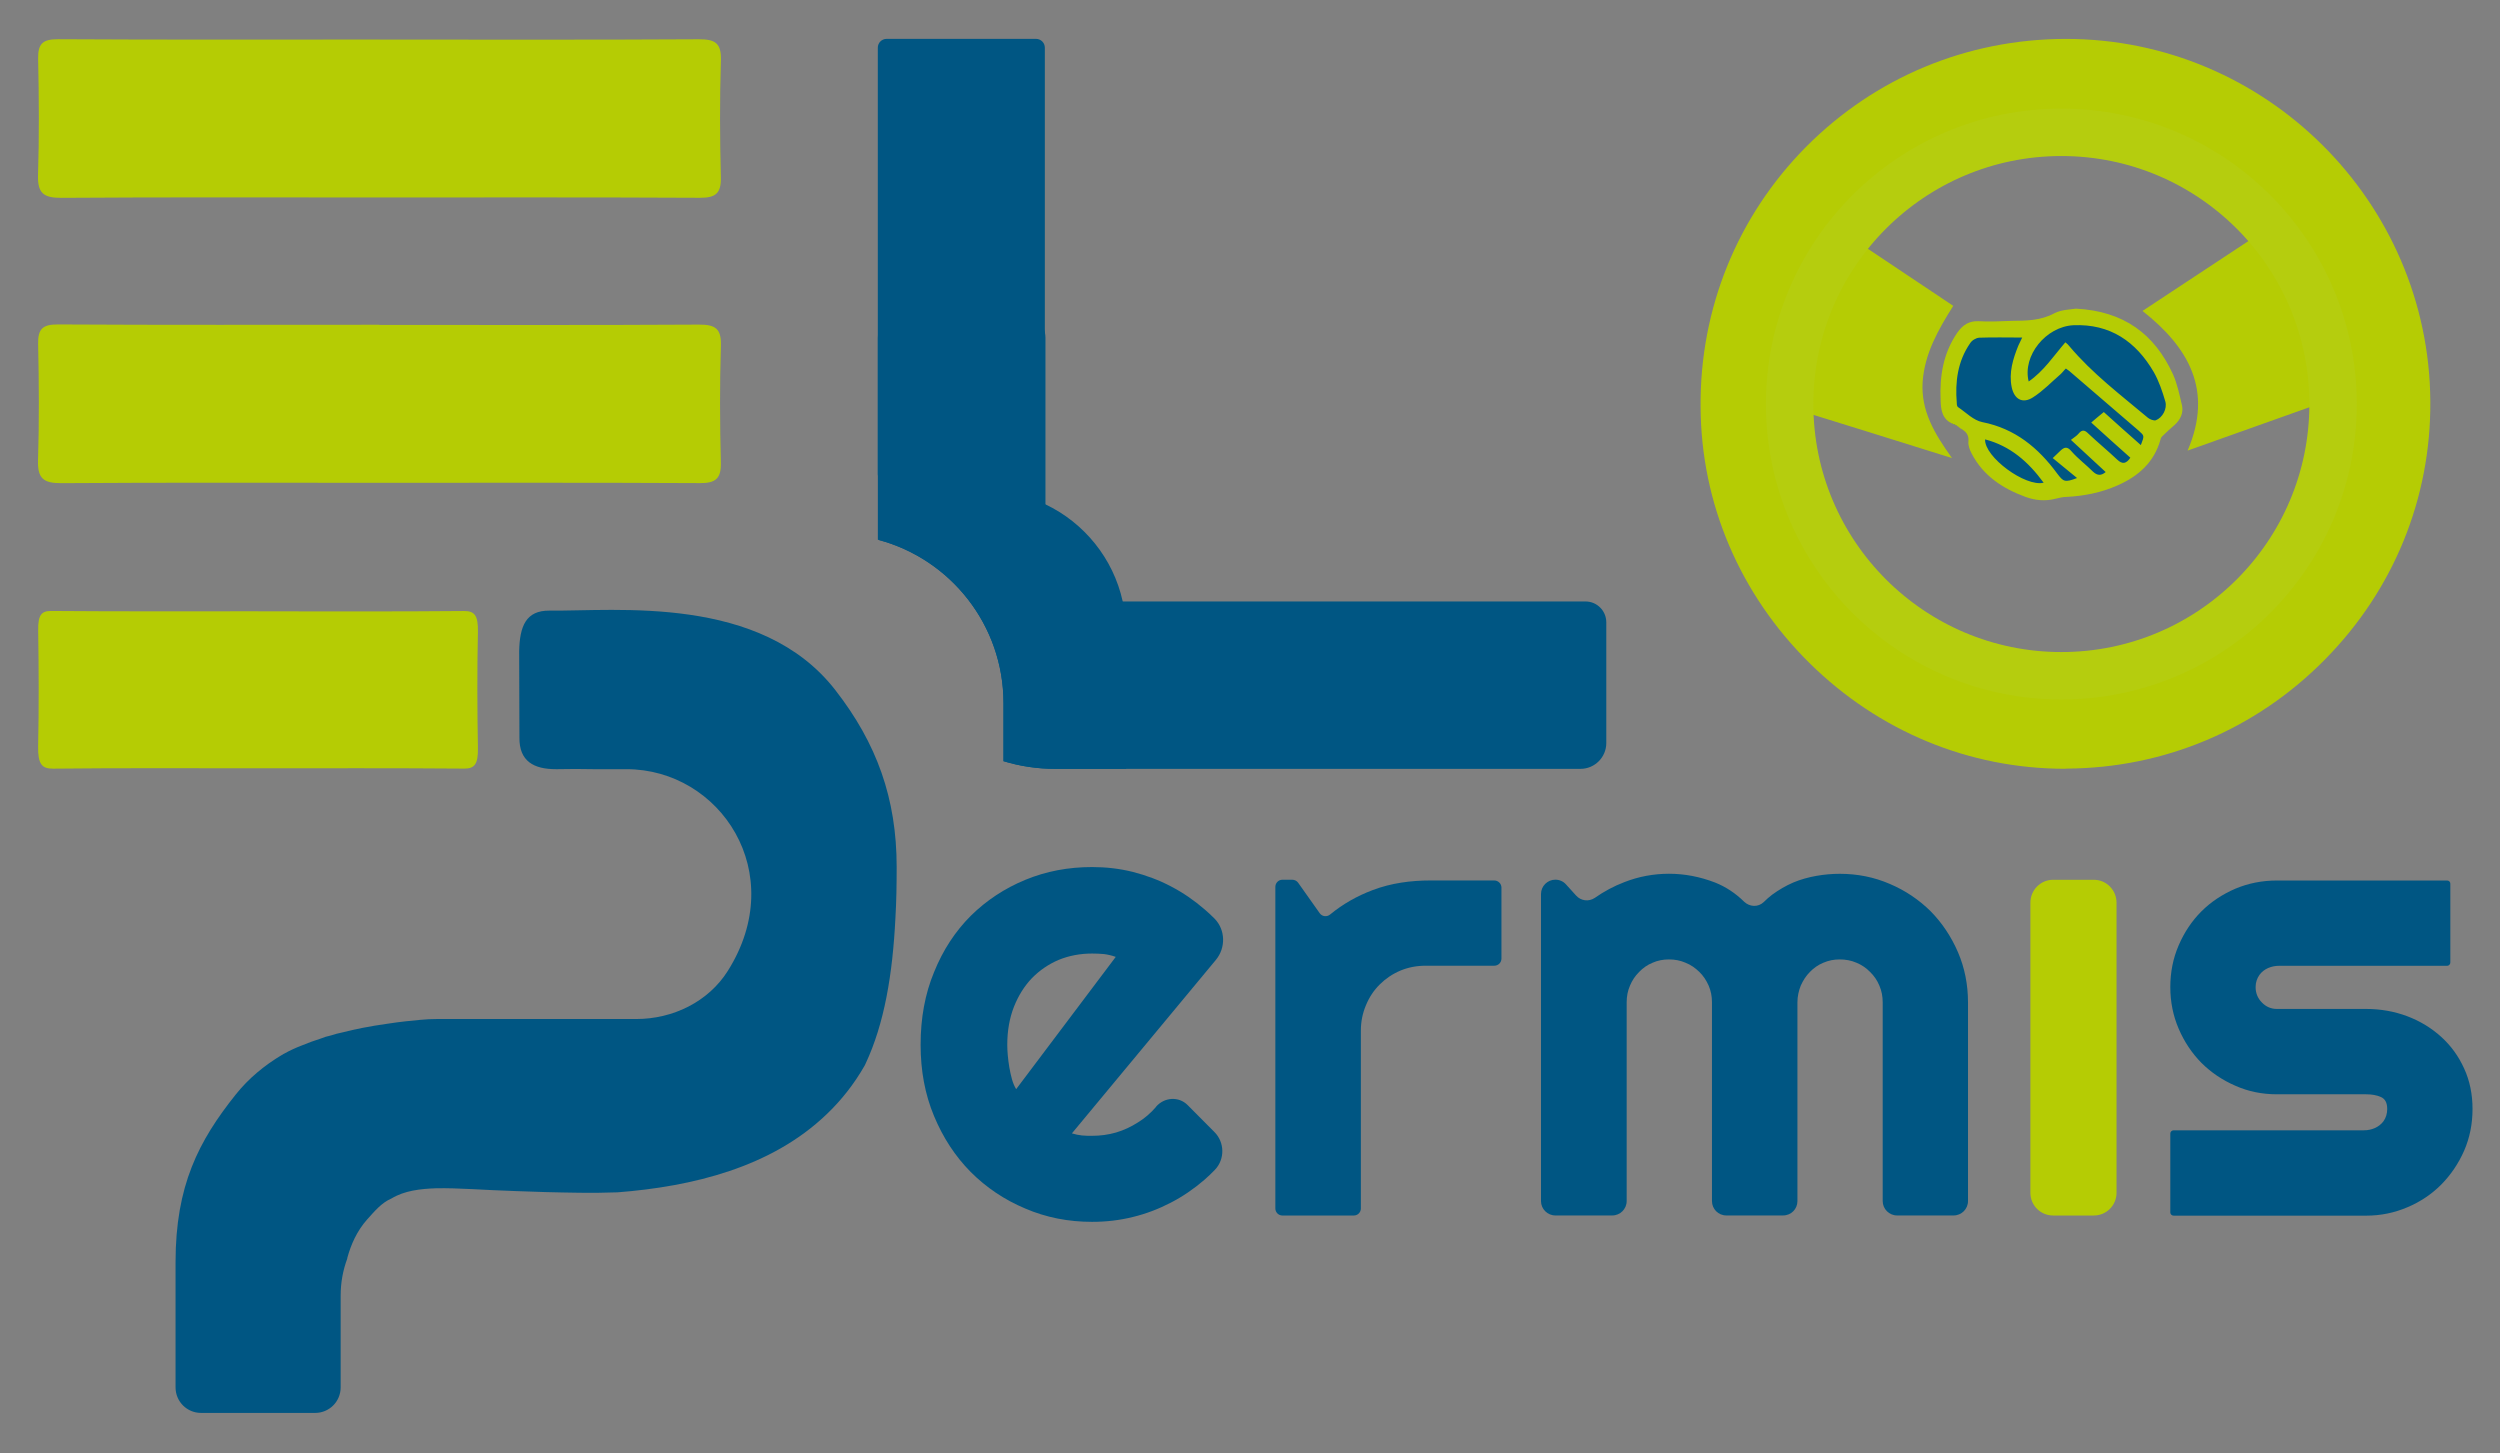 <?xml version="1.0" encoding="utf-8"?>
<!-- Generator: Adobe Illustrator 26.0.3, SVG Export Plug-In . SVG Version: 6.00 Build 0)  -->
<svg version="1.1" id="Calque_1" xmlns="http://www.w3.org/2000/svg" xmlns:xlink="http://www.w3.org/1999/xlink" x="0px" y="0px"
	 viewBox="0 0 481.2 279.71" style="enable-background:new 0 0 481.2 279.71;" xml:space="preserve">
<rect x="0" y="0" width="481.2" height="279.71" fill="#808080" stroke="none"/>
<style type="text/css">
	.st0{fill:#B5CC04;}
	.st1{fill:#005683;}
	.st2{fill:#FFFFFF;}
	.st3{fill:none;stroke:#B5CD0E;stroke-width:9.126;stroke-miterlimit:10;}
</style>
<g>
	<path class="st0" d="M73.03,7.62c20.49,0,40.98,0.06,61.46-0.06c3.16-0.02,4.38,0.73,4.27,4.08c-0.24,7.48-0.2,14.97-0.01,22.45
		c0.08,3.08-0.96,4-4.03,3.98c-20.86-0.11-41.72-0.06-62.58-0.06c-20.12,0-40.23-0.07-60.35,0.07c-3.4,0.02-4.57-0.91-4.47-4.34
		c0.23-7.48,0.18-14.97,0.02-22.46C7.29,8.39,8.25,7.53,11.2,7.55c20.61,0.12,41.22,0.06,61.84,0.06
		C73.03,7.61,73.03,7.62,73.03,7.62z"/>
</g>
<g>
	<path class="st0" d="M49.65,117.67c13.2,0,26.39,0.06,39.59-0.06c2.04-0.02,2.82,0.72,2.75,4.06c-0.16,7.43-0.13,14.88,0,22.31
		c0.05,3.06-0.62,3.97-2.6,3.96c-13.43-0.11-26.87-0.06-40.3-0.06c-12.96,0-25.91-0.07-38.87,0.07c-2.19,0.02-2.94-0.9-2.88-4.31
		c0.15-7.43,0.12-14.87,0.01-22.31c-0.04-2.89,0.58-3.74,2.47-3.73c13.27,0.11,26.55,0.06,39.82,0.06
		C49.65,117.66,49.65,117.66,49.65,117.67z"/>
</g>
<g>
	<path class="st0" d="M73.03,62.54c20.49,0,40.98,0.06,61.46-0.06c3.16-0.02,4.38,0.73,4.27,4.08c-0.24,7.48-0.2,14.97-0.01,22.45
		c0.08,3.08-0.96,4-4.03,3.98c-20.86-0.11-41.72-0.06-62.58-0.06c-20.12,0-40.23-0.07-60.35,0.07c-3.4,0.02-4.57-0.91-4.47-4.34
		c0.23-7.48,0.18-14.97,0.02-22.46c-0.06-2.91,0.89-3.77,3.84-3.75c20.61,0.12,41.22,0.06,61.84,0.06
		C73.03,62.53,73.03,62.53,73.03,62.54z"/>
</g>
<path class="st1" d="M199.41,92.95h-28.75c-0.94,0-1.7-0.76-1.7-1.7V9.18c0-0.94,0.76-1.7,1.7-1.7h28.75c0.94,0,1.7,0.76,1.7,1.7
	v82.06C201.11,92.18,200.35,92.95,199.41,92.95z"/>
<path class="st1" d="M309.18,119.79v23.23c0,2.74-2.23,4.97-4.97,4.97h-101.1c-3.46,0-6.82-0.52-9.96-1.48v-11.2
	c0-15-10.19-27.67-24.02-31.38c-0.05-0.02-0.11-0.02-0.16-0.05V65.02c0-2.86,2.32-5.17,5.17-5.17h21.89c2.88,0,5.2,2.32,5.2,5.2
	v44.29c0,3.53,2.9,6.43,6.43,6.43h97.5C307.38,115.76,309.18,117.56,309.18,119.79z"/>
<path class="st1" d="M216.76,121.7v26.29h-13.65c-3.46,0-6.82-0.52-9.96-1.48v-11.2c0-15-10.19-27.67-24.02-31.38v-6.75
	c0-1.51,1.24-2.74,2.77-2.74h0.67c-0.07-0.02-0.16-0.05-0.23-0.05h17.09c0.47,0,0.94,0.02,1.42,0.05c0.45,0.02,0.92,0.07,1.39,0.11
	c3.19,0.31,6.21,1.19,8.97,2.52c7.47,3.55,13.07,10.41,14.89,18.69C216.53,117.67,216.76,119.65,216.76,121.7z"/>
<g>
	<path class="st1" d="M228.59,212.7c-1.72-1.72-4.47-1.51-6.06,0.3c0,0.03,0,0.03-0.03,0.07c-1.01,1.18-2.19,2.19-3.5,2.99
		c-1.31,0.84-2.69,1.48-4.17,1.92c-1.51,0.44-3.06,0.64-4.64,0.64c-0.67,0-1.31,0-1.95-0.07c-0.64-0.07-1.28-0.2-1.92-0.4
		l27.72-33.4c1.92-2.32,1.85-5.79-0.27-7.94c-0.61-0.61-1.24-1.21-1.88-1.75c-2.02-1.75-4.17-3.23-6.49-4.44
		c-2.29-1.21-4.74-2.12-7.33-2.79c-2.56-0.64-5.18-0.94-7.87-0.94c-4.58,0-8.85,0.81-12.85,2.46c-4,1.65-7.5,3.97-10.5,6.93
		c-2.99,2.99-5.35,6.59-7.06,10.83c-1.75,4.21-2.59,8.88-2.59,13.99c0,4.98,0.84,9.55,2.59,13.73c1.72,4.14,4.07,7.74,7.06,10.76
		c2.99,2.99,6.49,5.35,10.5,7.03c4,1.72,8.28,2.56,12.85,2.56c2.69,0,5.32-0.3,7.87-0.94c2.52-0.61,4.98-1.55,7.3-2.76
		c2.29-1.18,4.44-2.66,6.43-4.37c0.71-0.64,1.38-1.24,2.02-1.92c1.98-2.05,1.92-5.32-0.07-7.3L228.59,212.7z M195.59,209.64
		c-0.34-0.54-0.61-1.21-0.81-1.92c-0.2-0.74-0.37-1.48-0.5-2.25c-0.13-0.81-0.24-1.58-0.3-2.32c-0.07-0.77-0.1-1.48-0.1-2.05
		c0-2.72,0.44-5.15,1.28-7.3c0.84-2.12,1.98-3.97,3.46-5.52c1.48-1.51,3.2-2.69,5.18-3.53c1.98-0.81,4.14-1.21,6.39-1.21
		c0.77,0,1.55,0.03,2.32,0.1c0.74,0.1,1.48,0.27,2.25,0.54L195.59,209.64z"/>
	<path class="st1" d="M287.6,169.47h-12.25c-3.77,0-7.57,0.5-11.13,1.85c-3.03,1.14-5.75,2.69-8.21,4.71
		c-0.61,0.5-1.51,0.4-1.98-0.24l-4.17-5.89c-0.24-0.34-0.67-0.57-1.11-0.57h-1.92c-0.74,0-1.35,0.61-1.35,1.38v61.9
		c0,0.74,0.61,1.35,1.35,1.35h13.76c0.74,0,1.35-0.61,1.35-1.35v-34.25c0-1.75,0.34-3.36,0.98-4.88c0.64-1.55,1.51-2.86,2.66-4
		c1.11-1.11,2.46-2.02,3.97-2.66c1.55-0.64,3.16-0.94,4.88-0.94h13.19c0.77,0,1.38-0.61,1.38-1.38v-13.69
		C288.98,170.08,288.37,169.47,287.6,169.47z"/>
	<path class="st1" d="M376.88,183.3c-1.31-3.03-3.06-5.65-5.28-7.91c-2.25-2.22-4.84-3.97-7.84-5.25c-3.03-1.31-6.22-1.95-9.65-1.95
		c-1.48,0-2.99,0.13-4.51,0.4c-1.51,0.27-2.99,0.67-4.44,1.28c-1.41,0.61-2.79,1.41-4.07,2.35c-0.57,0.44-1.11,0.91-1.61,1.41
		c-1.08,1.04-2.72,0.94-3.77-0.07c-1.68-1.65-3.57-2.89-5.62-3.7c-2.89-1.11-5.82-1.68-8.85-1.68c-2.96,0-5.85,0.54-8.58,1.61
		c-2.02,0.77-3.9,1.78-5.69,3.03c-1.14,0.77-2.66,0.61-3.6-0.44l-1.95-2.15c-0.5-0.57-1.24-0.91-2.05-0.91
		c-1.51,0-2.76,1.24-2.76,2.76v59.11c0,1.51,1.24,2.76,2.76,2.76h10.97c1.51,0,2.76-1.24,2.76-2.76v-38.28c0-1.11,0.2-2.19,0.64-3.2
		c0.4-0.98,1.01-1.88,1.75-2.62c0.74-0.77,1.61-1.38,2.59-1.78c0.98-0.44,2.05-0.64,3.16-0.64c1.14,0,2.19,0.2,3.2,0.64
		c1.01,0.4,1.88,1.01,2.66,1.78c0.77,0.74,1.35,1.65,1.78,2.62c0.44,1.01,0.64,2.09,0.64,3.2v38.28c0,1.51,1.21,2.76,2.76,2.76
		h10.93c1.55,0,2.76-1.24,2.76-2.76v-38.28c0-1.11,0.24-2.19,0.64-3.2c0.44-0.98,1.01-1.88,1.75-2.62c0.74-0.77,1.61-1.38,2.59-1.78
		c1.01-0.44,2.05-0.64,3.16-0.64c1.14,0,2.22,0.2,3.23,0.64c0.98,0.4,1.88,1.01,2.62,1.78c0.77,0.74,1.38,1.65,1.78,2.62
		c0.44,1.01,0.64,2.09,0.64,3.2v38.28c0,1.51,1.24,2.76,2.76,2.76h10.9c1.51,0,2.76-1.24,2.76-2.76v-38.28
		C378.8,189.52,378.16,186.29,376.88,183.3z"/>
	<path class="st0" d="M403.02,169.34h-7.84c-2.42,0-4.37,1.98-4.37,4.41v55.84c0,2.42,1.95,4.37,4.37,4.37h7.84
		c2.42,0,4.37-1.95,4.37-4.37v-55.84C407.39,171.32,405.44,169.34,403.02,169.34z"/>
	<path class="st1" d="M474.3,205.67c-1.08-2.39-2.56-4.41-4.41-6.09c-1.85-1.68-4.04-3.03-6.53-3.97c-2.49-0.94-5.15-1.41-7.94-1.41
		h-17.16c-1.11,0-2.09-0.4-2.89-1.24c-0.81-0.81-1.21-1.82-1.21-2.96c0-0.91,0.27-1.68,0.74-2.35c0.84-1.18,2.32-1.75,3.77-1.75
		h32.36c0.34,0,0.61-0.3,0.61-0.64v-15.17c0-0.34-0.27-0.61-0.61-0.61h-32.77c-2.86,0-5.52,0.54-8.01,1.58
		c-2.49,1.08-4.68,2.52-6.53,4.37c-1.85,1.85-3.3,4.04-4.37,6.53c-1.08,2.49-1.61,5.18-1.61,8.04c0,2.83,0.54,5.52,1.61,8.01
		s2.52,4.68,4.37,6.56c1.85,1.85,4.04,3.33,6.53,4.41c2.49,1.11,5.15,1.65,8.01,1.65h17.16c1.11,0,2.09,0.17,2.89,0.54
		c0.81,0.37,1.18,1.14,1.18,2.29c0,0.87-0.24,1.68-0.71,2.35c-0.87,1.18-2.32,1.75-3.77,1.75h-36.63c-0.34,0-0.64,0.27-0.64,0.61
		v15.21c0,0.34,0.3,0.61,0.64,0.61h37.04c2.79,0,5.45-0.54,7.94-1.61c2.49-1.04,4.68-2.52,6.53-4.37c1.85-1.88,3.33-4.07,4.41-6.53
		c1.08-2.49,1.61-5.15,1.61-8.01C475.92,210.65,475.38,208.02,474.3,205.67z"/>
</g>
<path class="st1" d="M172.59,166.87c0,3.41-0.05,6.67-0.24,9.83c-0.54,10.9-2.14,20.34-5.74,28.03c-0.05,0.15-0.15,0.29-0.19,0.39
	c-2,3.5-4.48,6.67-7.35,9.39c-10.61,10.17-25.75,13.87-40.2,14.99c-4.92,0.19-9.64,0.05-13.97-0.05l-5.65-0.19
	c-6.18-0.19-10.95-0.63-15.33-0.54c-2.97,0.1-6.08,0.45-8.56,1.96c-1.95,0.83-3.31,2.52-4.68,4.03c-2,2.24-3.16,4.92-3.84,7.45
	c0,0,0,0.05,0,0.1c-0.83,2.24-1.27,4.62-1.27,7.11v17.67c0,2.73-2.19,4.92-4.92,4.92H38.71c-2.73,0-4.92-2.19-4.92-4.92v-24.09
	c0-14.75,4.43-23.31,11.58-32.27c2.48-3.11,5.5-5.6,8.91-7.64h0.05c0.1-0.1,0.19-0.15,0.29-0.19c1.12-0.63,2.29-1.17,3.55-1.65
	c1.17-0.49,2.38-0.92,3.6-1.31c0.58-0.24,1.22-0.44,1.9-0.58c0.73-0.24,1.46-0.44,2.19-0.58c1.31-0.34,2.63-0.63,3.89-0.88
	c1.56-0.29,3.11-0.58,4.67-0.78c2.77-0.44,5.06-0.63,6.57-0.78c1.07-0.1,2.04-0.15,3.07-0.15h38.4c7.06,0,13.87-3.31,17.62-9.25
	c11.92-18.88-1.46-38.84-19.52-38.84h-6.42c-2.24-0.05-4.53-0.05-6.76,0h-0.39c-4.23,0-7.06-1.51-7.01-6.08l-0.05-16.6
	c0.1-4.87,1.31-7.88,5.84-7.84c12.75,0.15,40.73-3.16,55.04,15.33C168.75,143.07,172.59,153.68,172.59,166.87z"/>
<path class="st2" d="M123.21,196.11"/>
<path class="st1" d="M418.15,81.86c-0.79,0.7-1.58,1.39-2.32,2.13c-0.19,0.14-0.37,0.42-0.42,0.65c-1.16,4.32-4.18,6.96-8.08,8.68
	c-3.11,1.39-6.36,2-9.7,2.18c-0.7,0-1.35,0.19-2,0.32c-1.95,0.51-3.81,0.32-5.66-0.32c-4.32-1.58-7.98-3.99-10.16-8.21
	c-0.37-0.7-0.65-1.48-0.6-2.23c0.14-1.25-0.46-1.9-1.44-2.46c-0.42-0.28-0.79-0.65-1.25-0.79c-2.23-0.79-2.51-2.6-2.55-4.59
	c-0.19-4.55,0.51-8.82,3.16-12.67c1.02-1.44,2.18-2.27,4.08-2.18c2.04,0.14,4.13,0,6.17-0.05c2.74-0.05,5.48-0.05,8.08-1.44
	c1.35-0.7,3.06-0.7,4.04-0.88c9.05,0.46,14.8,4.83,18.29,12.34c0.84,1.86,1.25,3.94,1.72,5.99
	C419.78,79.73,419.17,80.93,418.15,81.86z"/>
<path class="st0" d="M397.67,7.49c-0.07,0-0.07,0-0.1,0c-18.94,0.03-36.63,7.4-49.92,20.76c-13.25,13.36-20.49,31.18-20.32,50.12
	c0.1,18.54,7.57,36.03,20.96,49.25c13.32,13.15,30.75,20.35,49.15,20.35c0.13,0,0.27-0.03,0.37-0.03
	c18.8-0.1,36.43-7.54,49.69-20.99c13.22-13.39,20.42-31.02,20.29-49.72C467.54,38.78,436.09,7.49,397.67,7.49z M428.32,119.52
	c-0.3,0.2-0.61,0.44-0.91,0.64c-2.25,1.55-4.47,2.93-6.76,4.14c-0.77,0.37-1.51,0.77-2.29,1.11c-0.61,0.27-1.21,0.54-1.85,0.81
	c-0.64,0.27-1.24,0.5-1.88,0.77c-6.73,2.56-13.62,3.6-20.55,3.03c-0.4-0.03-0.84-0.03-1.24-0.1c-7.23-0.71-14.5-3.09-21.8-7.17
	c-18.2-10.19-25.97-29.07-25.87-44.1c10.13,3.13,20.12,6.26,30.55,9.52c-3.33-4.64-6.02-9.08-5.65-14.7
	c0.4-5.45,2.99-9.99,5.89-14.6c-6.63-4.44-13.19-8.81-19.78-13.22c9.45-12.51,23.68-19.31,38.22-20.12
	c0.81-0.03,1.58-0.07,2.39-0.07c0.91,0,1.82,0.03,2.69,0.07c13.86,0.54,27.55,6.53,37.37,18.17c-0.07,0.07-0.17,0.1-0.24,0.17
	c-8.11,5.32-16.11,10.66-24.22,15.98c8.91,7.03,13.66,15.31,8.68,26.88c9.25-3.3,18.47-6.59,27.99-9.96c0.17-0.03,0.34-0.1,0.5-0.17
	C449.27,94.56,442.61,109.22,428.32,119.52z"/>
<g>
	<path class="st0" d="M420.01,78.11c-0.5-2.09-0.91-4.21-1.78-6.12c-3.53-7.67-9.42-12.11-18.67-12.58
		c-0.98,0.17-2.72,0.17-4.1,0.87c-2.66,1.45-5.45,1.45-8.24,1.48c-2.09,0.07-4.24,0.2-6.32,0.07c-1.92-0.1-3.13,0.74-4.17,2.22
		c-2.69,3.94-3.4,8.28-3.2,12.92c0.03,2.05,0.34,3.9,2.59,4.71c0.47,0.13,0.84,0.5,1.28,0.81c1.01,0.57,1.61,1.21,1.48,2.49
		c-0.07,0.77,0.24,1.58,0.61,2.29c2.22,4.31,5.99,6.76,10.39,8.38c1.88,0.67,3.77,0.87,5.79,0.34c0.64-0.13,1.31-0.34,2.02-0.34
		c3.4-0.17,6.73-0.81,9.89-2.22c4-1.75,7.06-4.44,8.28-8.85c0.03-0.24,0.24-0.54,0.4-0.67c0.77-0.77,1.58-1.48,2.39-2.19
		C419.67,80.76,420.28,79.52,420.01,78.11z M410.05,88.1c-0.77,1.14-1.51,1.35-2.56,0.34c-1.82-1.72-3.7-3.26-5.52-4.98
		c-0.71-0.71-1.21-0.81-1.88,0c-0.37,0.44-0.84,0.71-1.48,1.21c2.22,2.05,4.41,4.1,6.69,6.19c-0.84,0.71-1.58,0.71-2.39-0.03
		c-1.35-1.35-2.89-2.49-4.17-3.94c-0.84-1.01-1.41-0.87-2.22-0.07c-0.34,0.3-0.64,0.64-1.41,1.35c1.55,1.28,3.03,2.49,4.68,3.84
		c-2.39,0.91-2.62,0.71-3.83-0.87c-3.63-4.95-8.11-8.65-14.4-9.89c-1.72-0.34-3.16-1.88-4.68-2.89c-0.2-0.13-0.24-0.5-0.24-0.81
		c-0.34-4.07,0.17-8.01,2.56-11.47c0.34-0.57,1.14-1.04,1.75-1.08c2.69-0.1,5.38-0.03,8.28-0.03c-0.24,0.5-0.5,1.04-0.74,1.55
		c-1.04,2.56-1.85,5.21-1.28,8.01c0.5,2.35,2.12,3.23,4.1,1.95c1.95-1.24,3.57-2.96,5.32-4.47c0.34-0.3,0.61-0.71,1.01-1.08
		c0.27,0.24,0.57,0.37,0.81,0.61l13.22,11.37c1.08,0.98,1.11,0.91,0.4,2.76c-2.46-2.19-4.78-4.21-7.13-6.36
		c-0.74,0.57-1.48,1.24-2.42,2.02C405.1,83.66,407.53,85.88,410.05,88.1z M382.09,84.57c4.88,1.28,8.34,4.34,11.27,8.34
		C389.87,93.78,381.93,87.96,382.09,84.57z M413.45,80.43c-5.25-4.41-10.7-8.51-15.17-13.83c-0.17-0.24-0.4-0.44-0.74-0.71
		c-2.29,2.66-4.17,5.55-7.06,7.54c-1.24-4.98,3.33-10.56,8.61-10.83c7.06-0.3,12.04,3.13,15.47,9.02c0.98,1.72,1.65,3.7,2.22,5.65
		c0.4,1.41-0.54,3.13-1.85,3.63C414.56,81,413.82,80.73,413.45,80.43z"/>
</g>
<circle class="st3" cx="396.77" cy="77.77" r="52.3"/>
</svg>
